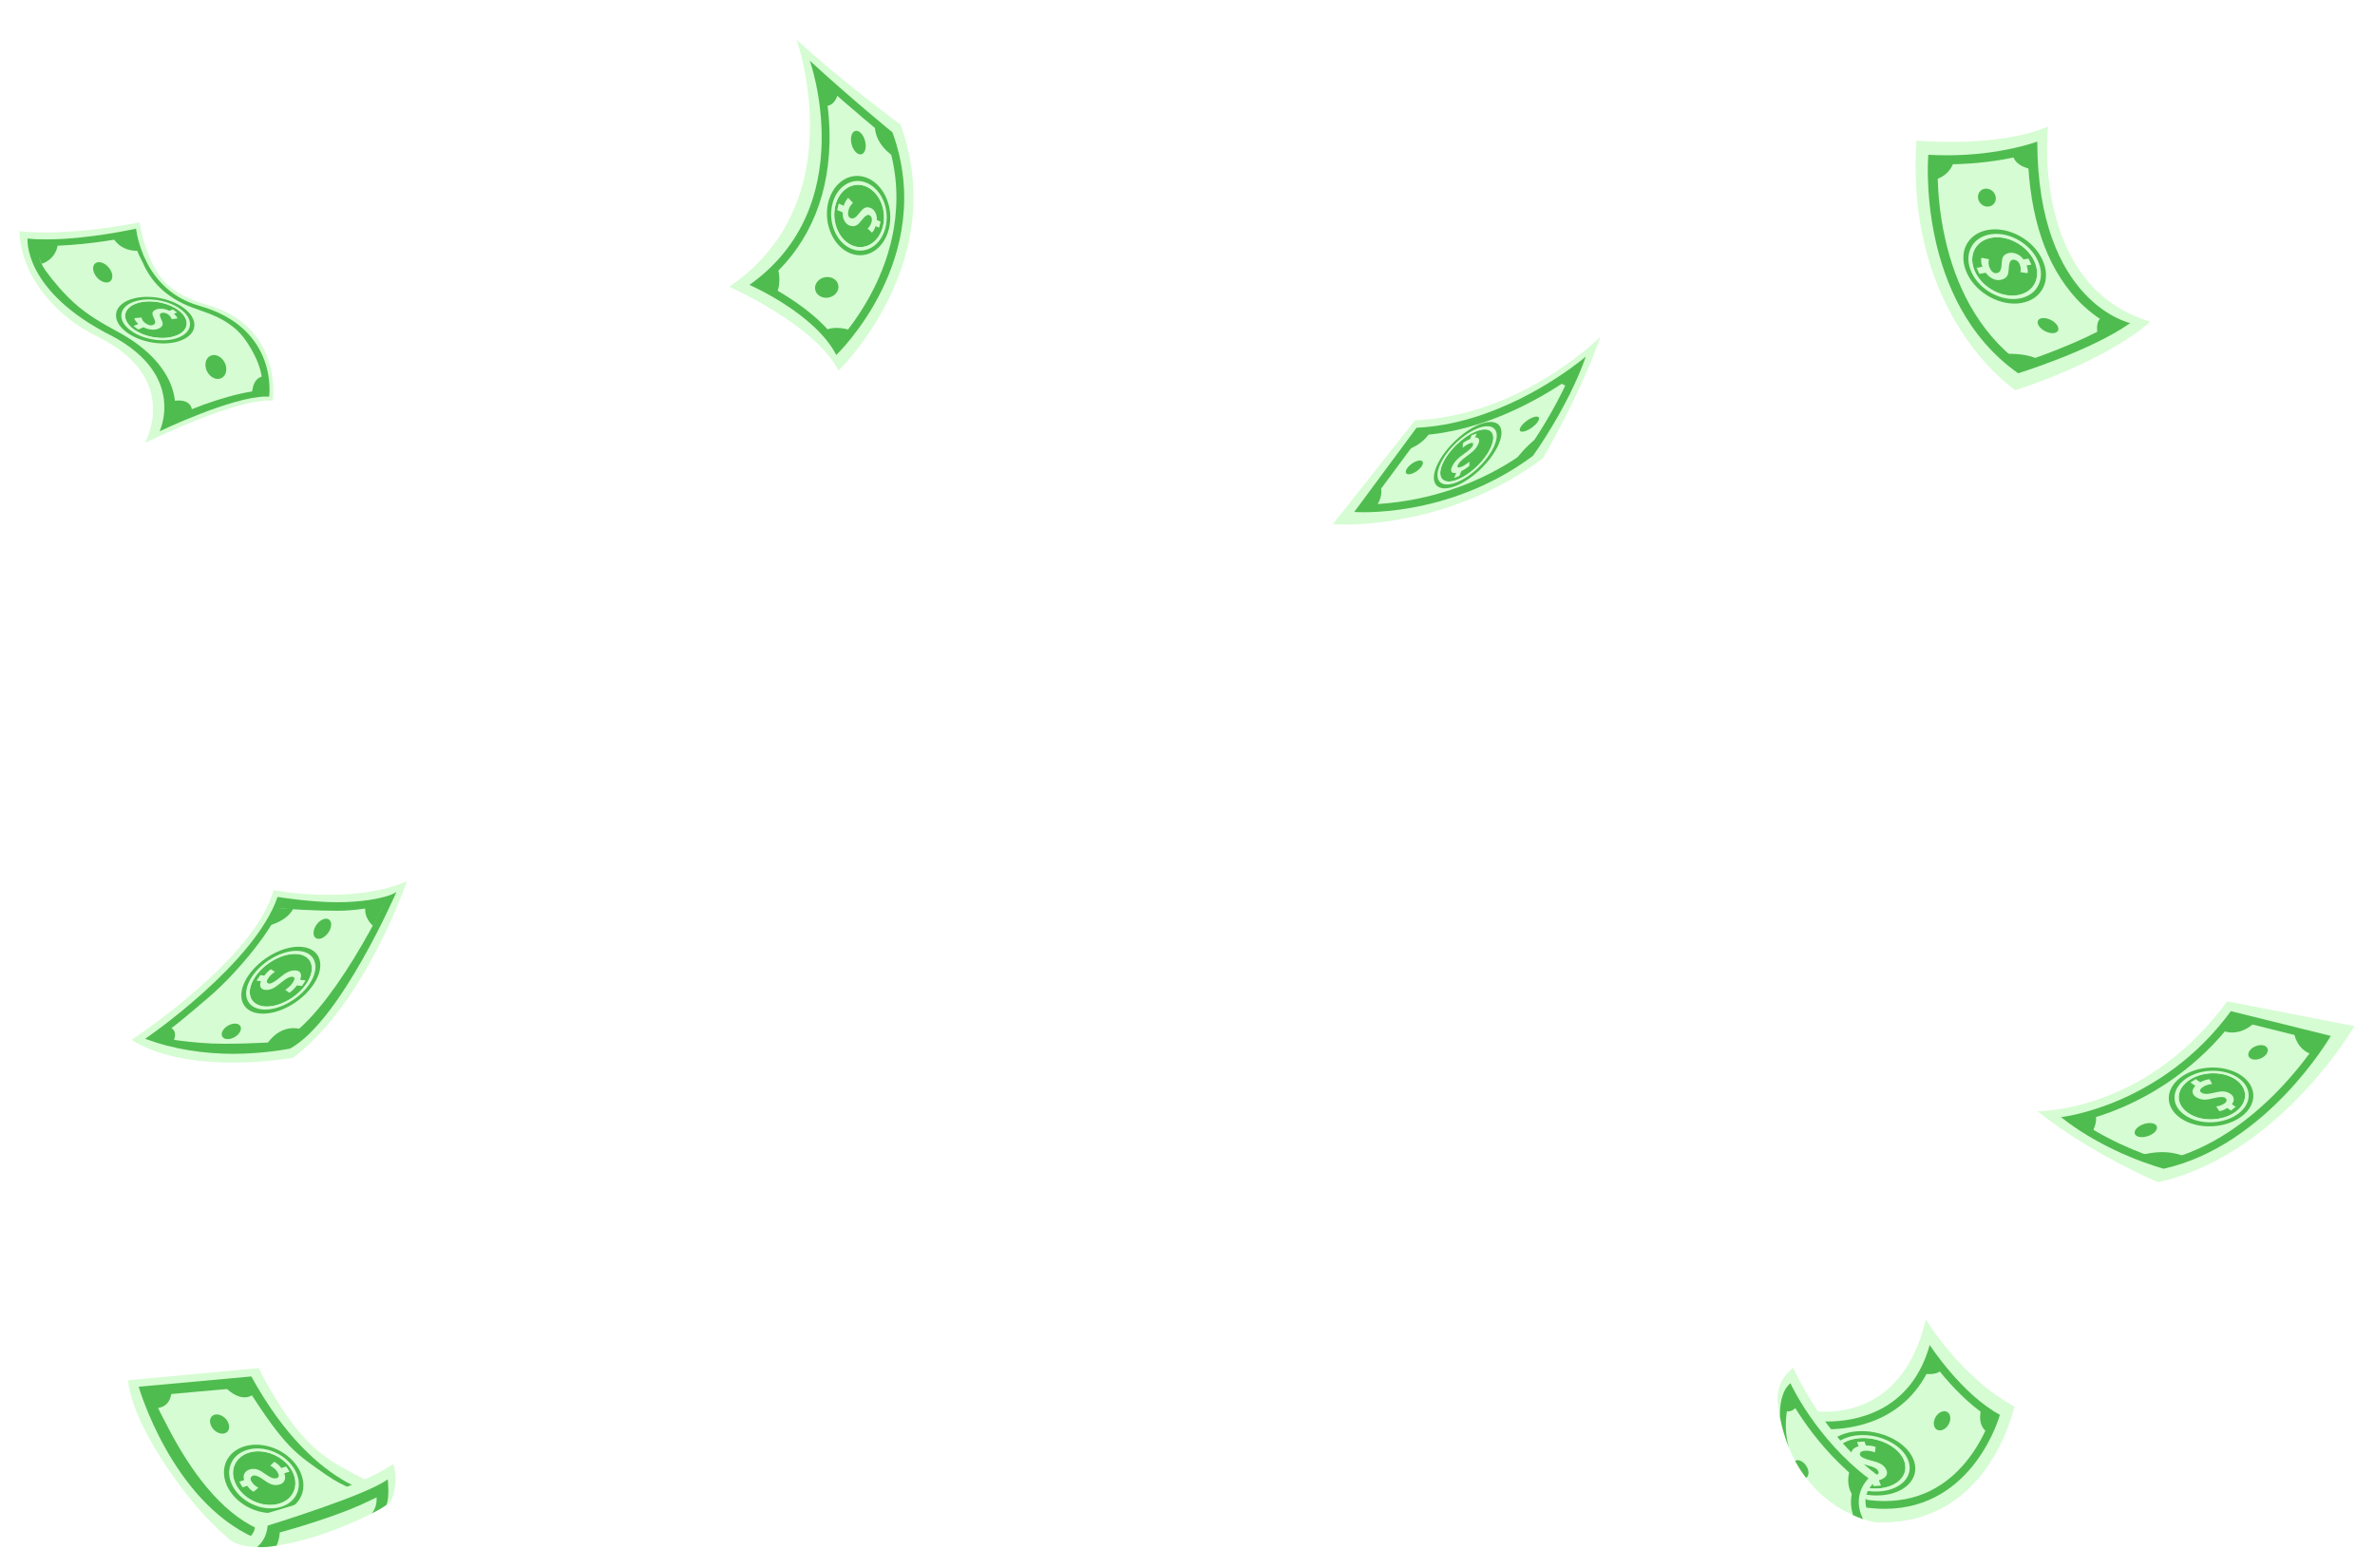 <svg width="1463" height="966" viewBox="0 0 1463 966" fill="none" xmlns="http://www.w3.org/2000/svg">
<g filter="url(#filter0_d_228_130)">
<path d="M71.002 630.749C71.002 630.749 147.062 581.001 158.49 538.49C158.49 538.49 206.59 547.796 240.641 533C240.641 533 214.911 608.598 170.576 641.705C170.576 641.705 107.253 653.39 71 630.751L71.002 630.749Z" fill="#D6FCD3"/>
<path d="M224.48 551.139C220.637 558.644 215.202 568.757 208.323 580.002C200.881 592.17 193.589 602.564 186.652 610.892C178.289 620.936 170.469 627.945 163.4 631.731C160.593 632.082 145.854 633.133 127.789 633.133C117.426 633.133 108.57 632.209 99.766 631.114C93.422 630.324 93.899 629.671 88.528 628.327C96.379 623.622 105.781 615.412 119.464 603.727C133.147 592.042 155.435 566.726 162.599 549.551C167.903 550.253 183.814 551.193 198.081 551.193C208.153 551.193 219.476 549.258 226.173 547.693L224.482 551.137L224.48 551.139ZM234.15 539.709C226.538 544.2 210.003 545.944 197.884 545.944C180.915 545.944 160.989 542.663 160.989 542.663C146.89 583.944 79.563 630.027 79.563 630.027C96.209 636.546 116.202 639.35 133.523 639.35C152.869 639.35 168.682 636.119 168.682 636.119C199.895 618.961 234.152 539.709 234.152 539.709H234.15Z" fill="#4FBC4F"/>
<path d="M91.503 622.318C91.503 622.318 102.115 622.35 95.836 633.789L79.563 630.141L91.503 622.318Z" fill="#4FBC4F"/>
<path d="M154.515 633.133L166.923 631.807L176.423 624.512C176.423 624.512 164.268 619.207 154.513 633.133H154.515Z" fill="#4FBC4F"/>
<path d="M154.992 560.523L159.564 549.415L170.578 549.912C170.578 549.912 168.192 556.873 154.992 560.521V560.523Z" fill="#4FBC4F"/>
<path d="M215.193 547.427L227.518 545.437L219.868 560.523C219.868 560.523 213.522 555.715 215.193 547.427Z" fill="#4FBC4F"/>
<path d="M192.111 564.863C194.39 561.734 194.652 558.043 192.697 556.62C190.741 555.196 187.309 556.579 185.03 559.708C182.751 562.837 182.488 566.528 184.444 567.952C186.399 569.375 189.832 567.992 192.111 564.863Z" fill="#4FBC4F"/>
<path d="M134.536 629.036C137.613 627.265 139.194 624.243 138.068 622.288C136.941 620.333 133.534 620.184 130.457 621.955C127.38 623.727 125.799 626.748 126.926 628.704C128.052 630.659 131.46 630.808 134.536 629.036Z" fill="#4FBC4F"/>
<path d="M170.328 604.539C180.079 597.741 184.693 587.512 180.634 581.693C176.575 575.874 165.38 576.668 155.629 583.466C145.877 590.265 141.263 600.493 145.322 606.313C149.381 612.132 160.576 611.338 170.328 604.539Z" fill="#4FBC4F"/>
<path d="M145.984 591.984C152.191 582.515 164.83 575.732 174.213 576.835C183.597 577.937 186.174 586.507 179.967 595.976C173.759 605.445 161.121 612.228 151.737 611.125C142.354 610.022 139.777 601.453 145.984 591.984ZM142.68 591.595C140.868 594.359 139.647 597.103 139.05 599.755C138.473 602.314 138.502 604.675 139.133 606.775C139.763 608.873 140.967 610.604 142.707 611.921C144.51 613.283 146.814 614.137 149.552 614.459C152.29 614.781 155.305 614.551 158.508 613.777C161.602 613.03 164.74 611.809 167.834 610.148C170.93 608.486 173.826 606.469 176.448 604.15C179.163 601.748 181.459 599.127 183.27 596.365C185.082 593.601 186.304 590.857 186.901 588.205C187.478 585.646 187.449 583.285 186.818 581.185C186.187 579.087 184.984 577.354 183.243 576.039C181.441 574.677 179.137 573.822 176.399 573.5C173.661 573.178 170.646 573.409 167.442 574.182C164.349 574.929 161.21 576.15 158.117 577.812C155.021 579.474 152.124 581.491 149.503 583.81C146.787 586.212 144.492 588.833 142.68 591.595Z" fill="#4FBC4F"/>
<path d="M147.024 592.105C152.851 583.215 164.716 576.848 173.524 577.884C182.333 578.919 184.751 586.964 178.924 595.853C173.097 604.743 161.233 611.11 152.424 610.074C143.615 609.039 141.197 600.994 147.024 592.105ZM145.163 591.886C142.016 596.687 140.911 601.417 142.049 605.208C143.188 608.998 146.436 611.394 151.194 611.953C155.952 612.512 161.651 611.168 167.239 608.169C172.829 605.17 177.64 600.874 180.787 596.072C183.935 591.271 185.04 586.541 183.901 582.75C182.763 578.96 179.515 576.564 174.757 576.005C169.999 575.446 164.3 576.79 158.712 579.789C153.122 582.788 148.31 587.084 145.163 591.886Z" fill="#D6FCD3"/>
<path d="M172.887 597.177C171.634 598.892 170.086 600.413 168.241 601.739L165.736 599.903C167.802 598.497 169.324 597.054 170.294 595.571C171.786 593.295 171.755 592.065 170.198 591.881C169.42 591.79 168.498 591.995 167.431 592.496C166.364 592.997 164.895 594.013 163.022 595.545C161.15 597.074 159.754 598.103 158.837 598.626C157.92 599.15 156.989 599.525 156.046 599.751C155.102 599.977 154.175 600.037 153.27 599.93C151.93 599.774 151.026 599.208 150.558 598.239C150.091 597.269 150.154 596.048 150.749 594.576L148.073 594.261L150.312 590.846L152.829 591.157C154.205 589.348 155.542 588.039 156.837 587.228L159.376 588.795C157.517 590.043 156.092 591.423 155.102 592.935C154.516 593.829 154.298 594.552 154.455 595.1C154.609 595.647 155.052 595.965 155.782 596.05C157.023 596.195 159.224 594.961 162.38 592.344C164.047 590.967 165.391 589.989 166.411 589.412C167.431 588.835 168.449 588.426 169.462 588.18C170.478 587.936 171.473 587.869 172.448 587.986C173.829 588.147 174.739 588.737 175.182 589.752C175.625 590.768 175.517 592.094 174.86 593.729L178.26 594.129L176.021 597.544L172.887 597.175V597.177Z" fill="#D6FCD3"/>
</g>
<g filter="url(#filter1_d_228_130)">
<path d="M226.692 905.778C145.4 954.175 131.751 938.693 131.751 938.693C128.881 936.085 119.793 928.779 108.007 914.529C105.094 911.009 102.016 907.059 98.829 902.654C68.611 860.903 69 840.443 69 840.443L149.243 833C174.871 882.56 192.008 889.148 208.578 898.517C220.932 905.498 226.692 905.78 226.692 905.78V905.778Z" fill="#D6FCD3"/>
<path d="M227.562 906.628C146.27 955.025 131.751 938.693 131.751 938.693C128.881 936.085 119.793 928.779 108.007 914.529C138.003 918.4 161.917 918.217 209.354 898.948C221.709 905.93 227.562 906.628 227.562 906.628Z" fill="#D6FCD3"/>
<path d="M141.77 844.466C165.962 882.455 172.218 885.68 191.191 898.948C201.919 906.449 213.41 909.888 220.396 912.93C215.045 916.056 209.193 918.831 202.901 921.227C194.587 924.391 185.492 926.898 175.871 928.678C162.204 931.207 151.303 931.536 147.89 931.572C137.433 926.652 127.163 918.201 117.348 906.433C109.033 896.466 101.055 884.143 93.63 869.808C84.945 853.035 87.504 858.306 84.602 849.936L134.27 845.47L141.768 844.463L141.77 844.466ZM75.429 844.466C75.429 844.466 95.621 914.672 146.825 937.552C146.825 937.552 195.665 939.308 231.258 912.348C231.258 912.348 185.856 912.724 144.799 838.137L75.429 844.466Z" fill="#4FBC4F"/>
<path d="M147.103 848.212C147.103 848.212 140.889 856.024 129.534 845.593L144.682 842.918L147.105 848.212H147.103Z" fill="#4FBC4F"/>
<path d="M213.497 905.778C213.497 905.778 207.773 907.838 213.079 925.129L225.628 913.996L213.497 905.778Z" fill="#4FBC4F"/>
<path d="M84.287 857.618C84.287 857.618 95.485 859.329 95.684 846.452L80.596 849.325L84.285 857.616L84.287 857.618Z" fill="#4FBC4F"/>
<path d="M163.358 916.047C172.211 912.565 174.471 903.025 169.013 894.811C163.729 886.858 152.726 882.484 143.868 884.931C134.509 887.516 130.655 896.779 135.914 905.769C141.367 915.088 153.97 919.737 163.358 916.047Z" fill="#4FBC4F"/>
<path d="M134.713 906.167C129.118 896.562 133.283 886.704 143.271 883.98C152.69 881.411 164.362 886.06 169.983 894.491C175.802 903.218 173.446 913.389 164.036 917.13C154.017 921.113 140.526 916.151 134.713 906.167ZM130.843 907.449C132.514 910.363 134.789 912.999 137.598 915.265C140.318 917.459 143.398 919.196 146.733 920.417C150.051 921.632 153.431 922.267 156.761 922.309C160.168 922.352 163.349 921.768 166.205 920.594C169.01 919.44 171.332 917.785 173.115 915.692C174.802 913.713 175.933 911.43 176.497 908.914C177.05 906.445 177.03 903.866 176.448 901.247C175.855 898.575 174.703 895.967 173.028 893.483C171.368 891.023 169.283 888.811 166.821 886.894C164.449 885.049 161.819 883.542 158.983 882.41C156.135 881.272 153.205 880.561 150.261 880.297C147.176 880.02 144.195 880.246 141.39 880.981C138.538 881.728 136.026 882.963 133.927 884.662C131.863 886.335 130.286 888.388 129.257 890.774C128.206 893.208 127.778 895.86 128.002 898.658C128.239 901.605 129.19 904.568 130.841 907.449H130.843Z" fill="#4FBC4F"/>
<path d="M135.914 905.772C130.653 896.781 134.507 887.518 143.868 884.933C152.728 882.486 163.729 886.861 169.013 894.813C174.471 903.027 172.211 912.568 163.358 916.05C153.972 919.74 141.367 915.09 135.914 905.772ZM133.76 906.485C136.679 911.514 141.622 915.549 147.595 917.749C153.511 919.93 159.571 919.993 164.57 917.987C169.413 916.045 172.627 912.414 173.703 907.842C174.743 903.423 173.67 898.613 170.744 894.239C167.87 889.94 163.488 886.483 158.329 884.432C153.131 882.363 147.642 881.923 142.799 883.231C137.811 884.58 134.039 887.637 132.248 891.922C130.393 896.361 130.894 901.549 133.757 906.483L133.76 906.485Z" fill="#D6FCD3"/>
<path d="M166.304 893.612L168.366 896.734L165.118 897.828C165.718 899.44 165.794 900.849 165.34 902.048C164.881 903.26 163.969 904.112 162.593 904.602C161.613 904.951 160.615 905.103 159.6 905.058C158.582 905.013 157.564 904.781 156.551 904.36C155.538 903.94 154.214 903.139 152.583 901.961C149.498 899.724 147.299 898.819 145.975 899.246C145.192 899.498 144.689 899.948 144.465 900.599C144.242 901.254 144.398 902.026 144.94 902.916C145.857 904.427 147.257 905.691 149.138 906.704L146.248 909.166C144.91 908.522 143.584 907.299 142.271 905.501L139.441 906.471L137.383 902.992L140.383 902.019C139.911 900.467 139.989 899.096 140.613 897.906C141.231 896.728 142.262 895.92 143.703 895.477C144.671 895.18 145.635 895.059 146.602 895.117C147.563 895.176 148.496 895.397 149.398 895.782C150.299 896.166 151.652 896.998 153.462 898.282C155.272 899.568 156.703 900.373 157.752 900.697C158.799 901.021 159.714 901.048 160.495 900.782C162.043 900.254 162.116 898.917 160.738 896.779C159.848 895.397 158.421 894.169 156.455 893.085L158.998 890.721C160.725 891.749 162.161 893.035 163.311 894.583L166.304 893.612Z" fill="#D6FCD3"/>
<path d="M119.732 867.787C120.862 871.054 124.253 873.561 127.311 873.378C130.375 873.194 131.928 870.379 130.773 867.1C129.624 863.833 126.226 861.353 123.186 861.547C120.153 861.742 118.607 864.531 119.732 867.785V867.787Z" fill="#4FBC4F"/>
<path d="M230.643 915.455C230.643 915.455 231.408 914.853 228.111 917.199C225.69 918.917 226.332 918.548 222.858 920.466C206.485 929.515 180.04 939.842 158.991 942.562C156.457 942.893 153.999 943.11 151.648 943.201C143.273 943.53 136.236 942.262 131.753 938.695C131.753 938.695 150.23 943.022 146.827 924.51C146.827 924.51 211.361 907.42 232.209 891.998C232.209 891.998 236.376 902.354 230.645 915.457L230.643 915.455Z" fill="#D6FCD3"/>
<path d="M154.873 930.027C154.238 937.431 150.782 940.992 148.478 943.246C150.742 943.563 157.589 943.083 160.416 942.367C161.367 940.113 162.188 937.219 162.349 934.24C169.046 932.424 180.953 929.027 195.117 923.977C210.404 918.527 216.018 915.477 221.984 912.641C222.418 918.509 219.387 922.146 219.056 922.497C222.653 920.759 225.831 919.008 228.108 917.199C230.052 912.351 228.86 901.502 228.86 901.502C216.114 911.264 154.873 930.027 154.873 930.027Z" fill="#4FBC4F"/>
</g>
<g filter="url(#filter2_d_228_130)">
<path d="M158.027 236.844C135.242 235.182 79.182 263 79.182 263C79.182 263 102.253 223.314 50.3 197.523C35.667 190.256 27.265 182.705 19.926 174.498C1.197 153.576 2.005 132.494 2.005 132.494C33.905 135.822 76.084 127 76.084 127C76.084 127 77.299 137.393 82.363 149.047C87.234 160.257 93.885 171.095 117.483 177.779C164.717 191.155 158.027 236.844 158.027 236.844Z" fill="#D6FCD3"/>
<path d="M71.772 136.279C72.737 140.252 74.495 145.351 78.074 152.1C84.112 165.865 95.209 174.98 110.486 180.215C122.406 184.299 127.374 186.694 133.094 191.046C136.323 193.503 139.132 196.468 141.421 199.819C153.37 217.318 151.419 226.935 151.428 230.46C135.413 231.609 110.273 240.393 96.778 247.288C97.432 243.564 98.27 241.757 97.734 236.715C96.451 224.646 87.679 207.905 62.501 194.406C52.493 189.042 43.449 183.713 35.501 176.478C29.134 170.682 22.66 163.19 17.889 156.459C13.697 150.547 13.643 144.969 11.928 141.319C14.201 141.428 16.57 141.484 19.018 141.484C38.682 141.484 59.217 138.018 68.271 136.281H71.774L71.772 136.279ZM19.015 137.495C14.292 137.495 11.383 137.466 6.989 136.971C6.989 136.971 3.885 169.427 59.251 197.167C104.887 221.634 88.317 255.728 88.317 255.728C88.317 255.728 133.065 234.347 153.906 234.347C154.548 234.347 155.166 234.37 155.766 234.417C155.766 234.417 162.003 192.247 112.637 178.374C77.551 168.516 73.818 130.887 73.818 130.887C73.818 130.887 44.428 137.498 19.018 137.498L19.015 137.495Z" fill="#4FBC4F"/>
<path d="M15.705 152.527C15.705 152.527 24.733 150.279 25.78 139.539H9.996L15.705 152.527Z" fill="#4FBC4F"/>
<path d="M59.531 136.278C59.531 136.278 63.291 144.749 74.978 144.558L71.62 133.638L59.531 136.281V136.278Z" fill="#4FBC4F"/>
<path d="M95.983 237.242C95.983 237.242 108.745 233.995 108.409 244.62L94.305 251.113L95.983 237.239V237.242Z" fill="#4FBC4F"/>
<path d="M145.206 234.159C145.206 234.159 144.598 222.789 152.194 221.956V232.772L145.206 234.159Z" fill="#4FBC4F"/>
<path d="M100.025 196.118C92.622 199.903 79.897 198.5 72.224 192.779C64.647 187.13 65.698 180.013 73.911 177.023C81.555 174.242 92.827 176.047 99.625 180.935C106.501 185.877 106.903 192.599 100.025 196.116V196.118Z" fill="#4FBC4F"/>
<path d="M100.516 180.678C107.816 185.923 108.179 192.99 100.895 196.754C93.017 200.825 79.406 199.349 71.198 193.222C63.1 187.178 64.279 179.579 73.078 176.415C81.228 173.484 93.192 175.416 100.407 180.599L100.516 180.678ZM102.843 179.545C100.752 178.047 98.329 176.762 95.627 175.716C93.006 174.701 90.218 173.945 87.32 173.47C84.389 172.991 81.475 172.819 78.648 172.966C75.666 173.123 72.905 173.629 70.439 174.485C67.919 175.359 65.852 176.549 64.315 178.027C62.798 179.486 61.862 181.162 61.556 183.01C61.243 184.892 61.599 186.849 62.63 188.817C63.711 190.883 65.48 192.851 67.882 194.652C70.296 196.461 73.185 197.978 76.445 199.151C79.575 200.277 82.885 201.029 86.262 201.385C89.591 201.737 92.797 201.687 95.783 201.245C98.815 200.795 101.467 199.96 103.674 198.779C105.831 197.626 107.435 196.207 108.463 194.572C109.433 193.029 109.851 191.353 109.719 189.594C109.59 187.864 108.938 186.127 107.787 184.427C106.608 182.685 104.948 181.044 102.848 179.541L102.843 179.545Z" fill="#4FBC4F"/>
<path d="M99.712 180.999C106.588 185.941 106.903 192.602 100.025 196.119C92.622 199.903 79.897 198.5 72.224 192.779C64.647 187.131 65.698 180.013 73.911 177.023C81.555 174.242 92.827 176.047 99.625 180.935L99.712 180.996V180.999ZM101.017 180.336C97.359 177.709 92.511 175.813 87.263 174.971C81.9 174.111 76.641 174.431 72.422 175.936C68.037 177.5 65.282 180.156 64.787 183.455C64.276 186.867 66.252 190.486 70.382 193.574C74.543 196.682 80.258 198.779 86.332 199.447C92.259 200.098 97.679 199.292 101.583 197.258C105.334 195.304 107.226 192.445 107.028 189.231C106.837 186.116 104.696 182.978 101.015 180.336H101.017Z" fill="#D6FCD3"/>
<path d="M75.244 189.609C73.904 188.486 73.067 187.305 72.735 186.075L77.124 185.648C77.41 186.98 78.171 188.107 79.404 189.017C81.303 190.418 82.956 190.808 84.345 190.188C85.033 189.882 85.435 189.421 85.556 188.803C85.676 188.191 85.419 187.246 84.797 185.977C84.18 184.719 83.866 183.825 83.853 183.291C83.839 182.76 84.025 182.276 84.404 181.838C84.784 181.402 85.354 181.032 86.114 180.726C87.229 180.276 88.535 180.127 90.034 180.27C91.521 180.41 92.956 180.828 94.346 181.52L96.43 180.637L99.076 182.544L97.118 183.391C98.415 184.488 99.144 185.416 99.301 186.179L95.758 186.688C95.445 185.555 94.691 184.558 93.497 183.693C92.79 183.18 92.05 182.867 91.276 182.749C90.497 182.631 89.809 182.696 89.209 182.948C88.178 183.382 88.208 184.644 89.316 186.76C89.904 187.889 90.211 188.76 90.236 189.376C90.261 189.993 90.075 190.558 89.675 191.074C89.273 191.594 88.651 192.05 87.802 192.443C86.589 193.003 85.142 193.221 83.464 193.092C81.773 192.96 80.072 192.477 78.371 191.639L75.151 193.053L72.24 190.888L75.242 189.616L75.244 189.609Z" fill="#D6FCD3"/>
<path d="M58.003 163.25C59.983 161.533 59.473 157.704 56.864 154.696C54.255 151.689 50.535 150.643 48.555 152.361C46.575 154.078 47.085 157.908 49.694 160.915C52.303 163.922 56.023 164.968 58.003 163.25Z" fill="#4FBC4F"/>
<path d="M126.422 222.977C129.417 221.472 130.304 217.185 128.402 213.402C126.5 209.618 122.531 207.771 119.535 209.276C116.54 210.781 115.653 215.068 117.555 218.851C119.457 222.635 123.426 224.482 126.422 222.977Z" fill="#4FBC4F"/>
</g>
<g filter="url(#filter3_d_228_130)">
<path d="M1230.87 856.652C1230.87 856.652 1227.34 873.515 1216.1 890.84C1203.57 910.137 1181.47 930.005 1143.99 927.76L1085.21 855.375C1085.21 855.375 1094.97 859.127 1108.26 859.87C1131.06 861.147 1164.25 853.572 1176.35 803C1176.35 803 1197.65 838.766 1230.87 856.65V856.652Z" fill="#D6FCD3"/>
<path d="M1216.1 890.838C1203.57 910.134 1181.47 930.002 1143.99 927.757L1085.21 855.372C1085.21 855.372 1101.72 860.666 1116.83 859.888C1122.98 866.71 1132.39 875.367 1145.69 882.197C1176.01 897.764 1205.56 893.052 1216.09 890.838H1216.1Z" fill="#D6FCD3"/>
<path d="M1180.38 829.359C1182.42 832.07 1184.83 835.111 1187.81 838.587C1197.4 849.77 1206.92 858.287 1216.16 863.961C1214.35 868.947 1210.29 878.597 1203.12 888.109C1197.21 895.946 1190.35 902.171 1182.75 906.611C1173.31 912.12 1162.61 914.913 1150.95 914.913C1147.39 914.913 1143.68 914.652 1139.91 914.135C1137.43 911.106 1131.31 903.456 1125.47 894.818C1116.92 882.163 1113.93 874.764 1112.98 870.649C1113.79 870.678 1114.69 870.693 1115.65 870.693C1130.6 870.693 1165.17 866.433 1180.23 829.16L1180.38 829.359ZM1178.7 818.755C1166.9 861.036 1131.38 865.903 1115.65 865.903C1110.94 865.903 1108 865.469 1108 865.469C1104.81 880.032 1137.39 918.607 1137.39 918.607C1142.16 919.357 1146.67 919.706 1150.95 919.706C1206.16 919.706 1221.93 861.763 1221.93 861.763C1198.29 848.989 1178.7 818.758 1178.7 818.758L1178.7 818.755Z" fill="#4FBC4F"/>
<path d="M1163.52 896.331C1165.26 888.125 1156.78 879.382 1144.59 876.802C1132.4 874.222 1121.11 878.783 1119.37 886.988C1117.63 895.194 1126.11 903.937 1138.3 906.517C1150.49 909.097 1161.79 904.536 1163.52 896.331Z" fill="#4FBC4F"/>
<path d="M1135.27 875.144C1147.93 874.229 1160.97 880.875 1164.38 889.992C1167.8 899.109 1160.3 907.243 1147.63 908.161C1134.96 909.076 1121.92 902.43 1118.51 893.313C1115.1 884.196 1122.6 876.062 1135.27 875.144ZM1134.06 871.932C1130.37 872.199 1126.97 872.982 1123.98 874.255C1121.09 875.483 1118.69 877.118 1116.85 879.109C1115.02 881.101 1113.83 883.353 1113.33 885.8C1112.81 888.337 1113.05 890.972 1114.05 893.634C1115.05 896.295 1116.74 898.824 1119.08 901.155C1121.34 903.402 1124.1 905.37 1127.3 906.997C1130.49 908.624 1133.95 909.834 1137.58 910.592C1141.35 911.376 1145.13 911.639 1148.83 911.37C1152.52 911.104 1155.92 910.32 1158.91 909.048C1161.8 907.819 1164.2 906.185 1166.04 904.193C1167.87 902.202 1169.06 899.949 1169.56 897.503C1170.08 894.966 1169.84 892.33 1168.84 889.669C1167.84 887.008 1166.15 884.478 1163.81 882.148C1161.55 879.9 1158.79 877.932 1155.6 876.306C1152.4 874.679 1148.94 873.468 1145.31 872.711C1141.54 871.927 1137.76 871.663 1134.06 871.932H1134.06Z" fill="#4FBC4F"/>
<path d="M1135.65 876.156C1147.54 875.294 1159.78 881.535 1162.98 890.096C1166.19 898.654 1159.14 906.291 1147.25 907.152C1135.36 908.013 1123.12 901.773 1119.92 893.212C1116.71 884.654 1123.75 877.017 1135.65 876.156ZM1134.97 874.348C1128.54 874.813 1123.18 877.05 1119.86 880.648C1116.55 884.245 1115.67 888.771 1117.4 893.396C1119.13 898.017 1123.26 902.184 1129.03 905.122C1134.79 908.062 1141.5 909.425 1147.93 908.96C1154.35 908.494 1159.71 906.257 1163.03 902.66C1166.35 899.062 1167.22 894.536 1165.49 889.912C1163.76 885.29 1159.63 881.124 1153.87 878.186C1148.1 875.245 1141.39 873.882 1134.97 874.348Z" fill="#D6FCD3"/>
<path d="M1142.98 902.668C1140.62 902.719 1138.32 902.375 1136.08 901.633L1136.74 898.149C1139.17 899.034 1141.38 899.406 1143.36 899.261C1146.41 899.042 1147.65 898.175 1147.08 896.662C1146.8 895.907 1146.14 895.224 1145.12 894.614C1144.09 894.006 1142.34 893.388 1139.87 892.76C1137.4 892.131 1135.68 891.588 1134.7 891.128C1133.72 890.667 1132.89 890.093 1132.2 889.405C1131.51 888.717 1131 887.934 1130.68 887.052C1130.19 885.751 1130.33 884.561 1131.09 883.483C1131.86 882.404 1133.13 881.628 1134.92 881.155L1133.95 878.556L1138.52 878.225L1139.42 880.682C1141.93 880.676 1143.92 880.976 1145.37 881.579L1145 884.91C1142.82 884.103 1140.73 883.775 1138.7 883.92C1137.51 884.005 1136.66 884.305 1136.18 884.817C1135.7 885.329 1135.59 885.94 1135.85 886.648C1136.31 887.853 1138.63 888.973 1142.83 890.008C1145.04 890.556 1146.69 891.089 1147.77 891.603C1148.85 892.121 1149.76 892.747 1150.5 893.486C1151.24 894.223 1151.79 895.066 1152.14 896.016C1152.65 897.355 1152.49 898.568 1151.66 899.657C1150.84 900.743 1149.44 901.55 1147.45 902.078L1148.68 905.381L1144.12 905.712L1142.97 902.668H1142.98Z" fill="#D6FCD3"/>
<path d="M1143.99 927.757C1143.99 927.757 1141.54 927.346 1137.63 926.024C1135.86 925.424 1133.78 924.641 1131.5 923.619C1123.1 919.871 1111.91 912.969 1102.51 900.606C1100.13 897.482 1097.87 894.014 1095.8 890.158C1095.74 890.046 1095.68 889.935 1095.62 889.824C1095.62 889.824 1095.62 889.819 1095.62 889.816C1094.35 887.414 1093.15 884.863 1092.04 882.156C1092.04 882.156 1092.04 882.154 1092.04 882.15C1089.73 876.515 1087.81 870.199 1086.45 863.121C1085.97 860.635 1085.56 858.051 1085.22 855.372C1084.37 848.557 1085.65 840.043 1094.59 832.804C1094.59 832.804 1113.33 875.809 1148.68 900.505C1148.68 900.505 1130.8 909.446 1144 927.757H1143.99Z" fill="#D6FCD3"/>
<path d="M1141.01 900.935C1108.38 876.239 1092.88 842.283 1092.88 842.283C1087.35 847.13 1086.3 855.848 1086.44 863.126C1087.8 870.205 1089.72 876.52 1092.03 882.156C1090.31 876.606 1088.41 865.467 1092.49 851.855C1094.48 855.375 1097.23 859.919 1100.76 865.061C1107.66 875.095 1118.89 889.271 1134.27 901.739C1133.06 903.632 1131.82 906.105 1131.03 909.108C1130.04 912.858 1129.66 917.836 1131.5 923.624C1133.79 924.643 1135.86 925.43 1137.63 926.03C1130.12 910.908 1141.01 900.94 1141.01 900.94L1141.01 900.935Z" fill="#4FBC4F"/>
<path d="M1102.51 900.609C1100.13 897.484 1097.87 894.016 1095.8 890.16C1096.6 889.648 1097.69 889.565 1098.92 890.028C1101.57 891.034 1103.86 894.228 1104.03 897.166C1104.12 898.822 1103.52 900.04 1102.51 900.611V900.609Z" fill="#4FBC4F"/>
<path d="M1190.39 867.603C1188.71 870.652 1185.52 872.168 1183.27 870.988C1181.02 869.809 1180.56 866.382 1182.24 863.333C1183.92 860.284 1187.11 858.768 1189.36 859.948C1191.61 861.127 1192.07 864.554 1190.39 867.603Z" fill="#4FBC4F"/>
<path d="M1089.05 858.354C1089.05 858.354 1091.82 862.826 1098.21 855.375L1093.63 846.858L1089.05 858.354Z" fill="#4FBC4F"/>
<path d="M1132.92 913.494C1132.92 913.494 1134.19 902.21 1137.6 901.571L1129.72 895.165C1129.72 895.165 1125.46 905.74 1132.92 913.494Z" fill="#4FBC4F"/>
<path d="M1174.44 836.425L1179.55 825.141L1186.31 832.804C1186.31 832.804 1186.13 837.897 1174.44 836.425H1174.44Z" fill="#4FBC4F"/>
<path d="M1214.9 873.044L1219.16 863.038L1210.85 856.65C1210.85 856.65 1206.54 868.133 1214.9 873.042V873.044Z" fill="#4FBC4F"/>
</g>
<g filter="url(#filter4_d_228_130)">
<path d="M1251.53 68C1251.53 68 1240.69 166.06 1314.47 188.205C1314.47 188.205 1292.34 210.284 1231.5 230.432C1231.5 230.432 1163.42 185.476 1170.52 76.617C1170.52 76.617 1219.71 81.42 1251.52 68H1251.53Z" fill="#D6FCD3"/>
<path d="M1239.08 85.222C1240.32 124.092 1250.38 153.749 1269.07 174.057C1275.24 180.753 1282.41 186.317 1289.85 190.177C1281.09 195.227 1269.77 200.518 1256.51 205.742C1246.91 209.524 1238.59 212.362 1234.32 213.766C1221.8 204.373 1211.38 192.281 1203.33 177.783C1196.37 165.268 1191.14 150.938 1187.79 135.189C1184.78 121.067 1183.86 108.404 1183.63 100.268C1183.52 96.623 1183.54 93.537 1183.59 91.162C1185.51 91.216 1187.44 91.242 1189.35 91.242C1207.23 91.242 1221.92 88.861 1231.09 86.864C1234.15 86.197 1236.82 85.528 1239.07 84.918L1239.07 85.222H1239.08ZM1244.96 77.227C1244.96 77.227 1222.83 85.689 1189.35 85.689C1185.64 85.689 1181.8 85.587 1177.84 85.356C1177.84 85.356 1170 175.419 1233.19 220.014C1233.19 220.014 1278.43 205.988 1302.2 189.068C1302.2 189.068 1245.18 176.743 1244.96 77.229V77.227Z" fill="#4FBC4F"/>
<path d="M1242.8 165.743C1247.71 158.138 1243.67 146.797 1233.78 140.411C1223.88 134.025 1211.88 135.013 1206.97 142.618C1202.06 150.222 1206.1 161.563 1216 167.949C1225.89 174.335 1237.9 173.347 1242.8 165.743Z" fill="#4FBC4F"/>
<path d="M1244.34 150.714C1249.14 161.118 1244.31 171.103 1233.57 173.015C1222.82 174.927 1210.22 168.044 1205.43 157.64C1200.63 147.237 1205.45 137.251 1216.2 135.339C1226.94 133.427 1239.54 140.311 1244.34 150.714ZM1248.12 150.041C1246.72 147.004 1244.75 144.168 1242.26 141.608C1239.85 139.136 1237.07 137.028 1233.98 135.344C1230.9 133.657 1227.66 132.479 1224.37 131.837C1220.96 131.173 1217.64 131.119 1214.51 131.678C1211.37 132.237 1208.6 133.373 1206.28 135.06C1204.03 136.685 1202.29 138.75 1201.11 141.196C1199.93 143.641 1199.36 146.347 1199.43 149.234C1199.5 152.226 1200.24 155.283 1201.64 158.318C1203.04 161.355 1205.01 164.19 1207.51 166.751C1209.91 169.222 1212.7 171.331 1215.78 173.015C1218.87 174.699 1222.1 175.88 1225.39 176.522C1228.8 177.186 1232.12 177.24 1235.26 176.681C1238.39 176.121 1241.16 174.985 1243.49 173.299C1245.73 171.673 1247.47 169.609 1248.65 167.163C1249.83 164.716 1250.4 162.012 1250.33 159.125C1250.27 156.133 1249.52 153.076 1248.12 150.041Z" fill="#4FBC4F"/>
<path d="M1243.15 150.927C1247.65 160.693 1243.12 170.065 1233.03 171.861C1222.95 173.657 1211.12 167.196 1206.62 157.428C1202.11 147.662 1206.64 138.289 1216.73 136.493C1226.82 134.697 1238.64 141.158 1243.15 150.927ZM1245.28 150.546C1242.85 145.271 1238.44 140.691 1232.87 137.647C1227.29 134.603 1221.23 133.461 1215.78 134.431C1210.33 135.402 1206.15 138.367 1204.02 142.782C1201.89 147.196 1202.05 152.535 1204.48 157.808C1206.91 163.083 1211.32 167.664 1216.9 170.707C1222.47 173.751 1228.54 174.894 1233.99 173.923C1239.43 172.953 1243.61 169.987 1245.74 165.573C1247.88 161.158 1247.71 155.82 1245.28 150.546Z" fill="#D6FCD3"/>
<path d="M1211.16 154.377C1210.42 152.452 1210.21 150.611 1210.52 148.853L1215.19 149.723C1214.74 151.622 1214.9 153.386 1215.65 155.012C1216.8 157.513 1218.27 158.606 1220.05 158.289C1220.94 158.13 1221.63 157.662 1222.12 156.882C1222.61 156.104 1222.91 154.739 1223.01 152.787C1223.11 150.837 1223.32 149.484 1223.63 148.733C1223.94 147.979 1224.45 147.355 1225.13 146.861C1225.82 146.366 1226.68 146.027 1227.72 145.841C1229.25 145.568 1230.82 145.794 1232.43 146.519C1234.03 147.243 1235.39 148.357 1236.52 149.86L1239.58 149.314L1241.31 153.067L1238.41 153.565C1239.13 155.612 1239.31 157.197 1238.95 158.327L1234.56 157.707C1234.98 156.014 1234.8 154.337 1234.04 152.678C1233.58 151.694 1232.96 150.98 1232.16 150.537C1231.37 150.095 1230.55 149.947 1229.72 150.095C1228.29 150.347 1227.52 152.134 1227.39 155.455C1227.32 157.206 1227.1 158.497 1226.75 159.328C1226.39 160.16 1225.85 160.842 1225.11 161.375C1224.37 161.907 1223.45 162.274 1222.33 162.473C1220.75 162.755 1219.15 162.509 1217.51 161.735C1215.88 160.961 1214.44 159.74 1213.2 158.072L1209.3 158.765L1207.57 155.012L1211.16 154.373L1211.16 154.377Z" fill="#D6FCD3"/>
<path d="M1217.8 116.011C1219.96 114.041 1219.97 110.545 1217.83 108.202C1215.69 105.858 1212.21 105.556 1210.05 107.525C1207.9 109.495 1207.88 112.991 1210.02 115.334C1212.16 117.678 1215.65 117.98 1217.8 116.011Z" fill="#4FBC4F"/>
<path d="M1256.48 189.497C1258.76 191.993 1258.41 194.525 1255.71 195.151C1253 195.777 1248.96 194.261 1246.69 191.765C1244.41 189.269 1244.76 186.738 1247.46 186.111C1250.17 185.485 1254.21 187.001 1256.48 189.497Z" fill="#4FBC4F"/>
<path d="M1294.96 188.305L1282.27 196.909C1282.27 196.909 1279.83 186.615 1285.79 185.062L1294.96 188.305Z" fill="#4FBC4F"/>
<path d="M1233.35 216.226L1224.48 208.188C1224.48 208.188 1237.93 206.777 1247.11 212.207L1233.35 216.226Z" fill="#4FBC4F"/>
<path d="M1229.83 84.089C1229.83 83.581 1242.23 81.55 1242.23 81.55L1242.3 94.385C1242.3 94.385 1229.83 92.974 1229.83 84.089Z" fill="#4FBC4F"/>
<path d="M1180.92 100.98C1180.92 100.98 1191.45 99.32 1194.05 87.966H1180.92V100.98Z" fill="#4FBC4F"/>
</g>
<g filter="url(#filter5_d_228_130)">
<path d="M811.002 313.042C811.002 313.042 840.586 315.429 878.565 303.652C897.914 297.654 919.44 287.981 940.344 272.444C940.344 272.444 962.811 234.711 975.939 197.401C975.939 197.401 933.259 240.693 872.68 248.057C869.071 248.494 865.399 248.806 861.669 248.972L811.001 313.039L811.002 313.042Z" fill="#D6FCD3"/>
<path d="M865.336 258.184C903.788 255.769 937.855 236.212 955.983 223.83C951.397 233.86 946.349 242.939 942.338 249.674C936.816 258.939 932.192 265.584 930.818 267.521C919.346 275.966 906.716 282.962 893.269 288.316C882.295 292.686 870.749 295.983 858.955 298.112C848.5 300 839.679 300.627 833.594 300.791L865.104 258.199L865.339 258.184L865.336 258.184ZM862.601 253.553L824.206 305.454C824.206 305.454 881.561 310.08 934.262 270.912C934.262 270.912 955.705 241.458 966.878 209.71C966.878 209.71 965.649 210.774 963.348 212.569C951.315 221.967 910.003 251.433 862.6 253.555L862.601 253.553Z" fill="#4FBC4F"/>
<path d="M872.198 254.44C872.198 254.44 867.316 264.96 854.19 267.762L863.258 255.645L872.198 254.44Z" fill="#4FBC4F"/>
<path d="M951.157 222.611C951.157 222.611 948.5 227.122 957.961 228.383L961.323 216.707L951.157 222.611Z" fill="#4FBC4F"/>
<path d="M836.654 303.661C836.654 303.661 843.814 295.624 839.584 287.31L829.823 301.843L836.654 303.661Z" fill="#4FBC4F"/>
<path d="M921.441 277.045C921.441 277.045 926.037 267.202 940.681 256.873L932.995 270.412L921.441 277.045Z" fill="#4FBC4F"/>
<path d="M908.665 264.968C912.248 256.159 907.53 252.263 898.716 256.002C890.48 259.494 881.602 268.471 878.4 276.272C875.189 284.09 878.588 288.521 886.454 286.003C894.875 283.307 905.073 273.8 908.665 264.968Z" fill="#4FBC4F"/>
<path d="M886.052 286.985C877.703 289.625 874.122 284.894 877.529 276.596C880.928 268.319 890.347 258.773 899.113 255.027C908.537 251 913.618 255.126 909.785 264.548C905.943 273.998 895.029 284.145 886.05 286.984L886.052 286.985ZM884.775 290.109C887.315 289.335 890.045 288.048 892.888 286.272C895.687 284.523 898.466 282.385 901.136 279.913C903.847 277.402 906.295 274.691 908.394 271.864C910.586 268.91 912.279 265.987 913.412 263.193C914.546 260.404 915.043 257.932 914.894 255.861C914.751 253.88 914.028 252.366 912.754 251.355C911.502 250.361 909.787 249.912 907.674 250.006C905.527 250.103 903.069 250.756 900.376 251.934C897.741 253.087 895.034 254.675 892.326 256.643C889.759 258.511 887.294 260.647 884.988 262.993C882.711 265.309 880.688 267.726 878.962 270.191C877.186 272.728 875.793 275.217 874.812 277.607C873.829 279.998 873.309 282.167 873.265 284.063C873.221 285.908 873.629 287.43 874.488 288.585C875.357 289.757 876.649 290.501 878.343 290.787C880.131 291.088 882.291 290.866 884.776 290.107L884.775 290.109Z" fill="#4FBC4F"/>
<path d="M886.454 286.003C878.588 288.521 875.189 284.09 878.4 276.272C881.602 268.471 890.482 259.495 898.716 256.002C907.53 252.263 912.248 256.159 908.665 264.968C905.073 273.8 894.878 283.307 886.454 286.003ZM885.734 287.761C890.197 286.362 895.289 283.181 900.035 278.76C904.909 274.221 908.725 269.019 910.677 264.216C912.627 259.421 912.426 255.734 910.167 253.877C907.97 252.071 904.123 252.242 899.428 254.26C894.901 256.207 890.105 259.647 885.876 263.925C881.747 268.102 878.57 272.664 876.851 276.851C875.128 281.043 875.03 284.466 876.605 286.529C878.22 288.645 881.434 289.112 885.736 287.762L885.734 287.761Z" fill="#D6FCD3"/>
<path d="M888.992 283.192L885.732 284.558L887.041 281.354C885.65 281.617 884.709 281.438 884.229 280.81C883.746 280.177 883.773 279.195 884.315 277.867C884.697 276.928 885.214 276.011 885.858 275.122C886.503 274.232 887.257 273.384 888.119 272.577C888.977 271.773 890.245 270.774 891.909 269.589C895.017 267.379 896.781 265.712 897.255 264.556C897.533 263.877 897.539 263.393 897.273 263.102C897.006 262.813 896.461 262.809 895.635 263.095C894.228 263.584 892.685 264.515 891.007 265.892L891.17 263.104C892.309 262.129 893.778 261.268 895.565 260.519L896.532 258.126L899.664 257.1L898.639 259.605C899.801 259.49 900.563 259.78 900.932 260.471C901.297 261.156 901.227 262.113 900.723 263.344C900.382 264.176 899.933 264.983 899.377 265.764C898.819 266.546 898.175 267.279 897.448 267.965C896.717 268.653 895.455 269.651 893.648 270.968C891.819 272.299 890.49 273.4 889.671 274.258C888.85 275.122 888.288 275.923 887.985 276.661C887.383 278.139 888.178 278.44 890.341 277.578C891.728 277.025 893.326 275.975 895.127 274.441L895.13 277.085C893.49 278.444 891.841 279.508 890.183 280.279L888.991 283.194L888.992 283.192Z" fill="#D6FCD3"/>
<path d="M937.861 247.185C937.014 246.013 933.751 246.924 930.573 249.221C927.395 251.518 925.505 254.33 926.352 255.502C927.199 256.675 930.462 255.763 933.64 253.467C936.818 251.17 938.708 248.358 937.861 247.185Z" fill="#4FBC4F"/>
<path d="M866.272 274.385C865.389 273.15 862.415 273.765 859.631 275.758C856.846 277.752 855.305 280.368 856.188 281.603C857.071 282.837 860.045 282.222 862.829 280.229C865.614 278.236 867.155 275.619 866.272 274.385Z" fill="#4FBC4F"/>
</g>
<g filter="url(#filter6_d_228_130)">
<path d="M506.516 218.306C491.968 189.976 439.237 166.672 439.237 166.672C450.475 159.023 459.323 150.382 466.235 141.193C492.372 106.454 490.838 63.945 486.416 38.034C483.966 23.665 480.626 14.401 480.626 14.401C507.635 39.285 544.737 66.824 544.737 66.824C549.592 80.221 551.99 93.139 552.575 105.399C554.612 147.888 534.922 182.479 520.646 201.719C512.755 212.357 506.516 218.306 506.516 218.306Z" fill="#D6FCD3"/>
<path d="M535.882 74.962C541.66 91.455 543.375 107.907 541.418 124.898C539.803 138.898 535.556 152.976 528.793 166.744C520.914 182.784 511.383 194.705 506.019 200.763C499.651 191.376 489.615 182.218 476.083 173.465C470.273 169.706 464.882 166.723 460.831 164.631C486.256 143.846 500.092 114.165 500.957 78.293C501.302 63.985 499.555 51.247 497.655 41.901C515.19 57.513 531.457 70.99 535.659 74.451L535.88 74.963L535.882 74.962ZM539.763 71.564C539.763 71.564 513.33 49.967 488.876 27.435C488.876 27.435 520.618 116.695 451.644 165.548C451.644 165.548 491.98 183.08 505.153 208.734C505.153 208.734 567.828 148.976 539.762 71.567L539.763 71.564Z" fill="#4FBC4F"/>
<path d="M506.614 45.526C506.614 45.526 505.683 55.578 497.996 55.38L495.279 37.541L506.613 45.524L506.614 45.526Z" fill="#4FBC4F"/>
<path d="M540.619 86.437C540.619 86.437 527.752 78.968 528.962 65.432L537.004 73.372L540.619 86.437Z" fill="#4FBC4F"/>
<path d="M513.608 193.423C513.608 193.423 504.425 190.059 497.719 193.823L504.521 204.702L513.608 193.423Z" fill="#4FBC4F"/>
<path d="M469.425 156.454C469.425 156.454 471.863 165.925 467.456 172.227L457.304 164.383L469.425 156.454Z" fill="#4FBC4F"/>
<path d="M515.491 141.441C507.177 138.338 502.097 127.356 504.503 116.954C506.928 106.459 515.878 101.219 524.134 105.175C532.038 108.963 536.273 119.802 533.908 129.455C531.562 139.028 523.458 144.412 515.491 141.441Z" fill="#4FBC4F"/>
<path d="M534.793 129.831C532.297 140 523.692 145.74 515.214 142.604C506.342 139.324 500.902 127.62 503.464 116.51C506.052 105.294 515.617 99.719 524.421 103.972C532.828 108.032 537.312 119.572 534.793 129.831ZM537.575 131.015C538.305 128.056 538.569 124.975 538.352 121.852C538.143 118.815 537.491 115.853 536.407 113.045C535.312 110.206 533.831 107.656 531.99 105.469C530.061 103.173 527.822 101.381 525.331 100.148C522.806 98.898 520.172 98.304 517.507 98.389C514.904 98.472 512.392 99.198 510.049 100.556C507.685 101.923 505.622 103.857 503.922 106.299C502.156 108.837 500.876 111.8 500.121 115.092C499.369 118.374 499.189 121.776 499.579 125.187C499.954 128.453 500.833 131.575 502.185 134.457C503.522 137.308 505.249 139.78 507.311 141.803C509.42 143.871 511.784 145.379 514.332 146.296C516.847 147.199 519.399 147.475 521.921 147.127C524.33 146.794 526.615 145.907 528.72 144.495C530.81 143.093 532.629 141.239 534.133 138.979C535.687 136.644 536.842 133.968 537.57 131.015L537.575 131.015Z" fill="#4FBC4F"/>
<path d="M533.907 129.455C531.562 139.028 523.458 144.412 515.491 141.441C507.177 138.338 502.097 127.356 504.503 116.954C506.928 106.459 515.878 101.219 524.134 105.175C532.038 108.963 536.273 119.802 533.907 129.455ZM535.487 130.127C536.76 124.948 536.393 119.341 534.42 114.285C532.41 109.131 528.955 105.115 524.646 103.022C520.234 100.879 515.477 101.012 511.286 103.463C507.038 105.946 503.95 110.473 502.641 116.16C501.338 121.818 501.978 127.848 504.397 133.075C506.768 138.197 510.548 141.889 514.996 143.523C519.343 145.119 523.829 144.561 527.669 142.01C531.458 139.489 534.221 135.286 535.488 130.128L535.487 130.127Z" fill="#D6FCD3"/>
<path d="M509.743 116.771C510.328 114.807 511.255 113.186 512.521 111.909L515.423 115.03C513.997 116.348 513.081 117.863 512.68 119.568C512.065 122.184 512.501 123.8 513.98 124.416C514.714 124.721 515.481 124.678 516.278 124.285C517.073 123.894 518.065 122.938 519.25 121.42C520.432 119.904 521.346 118.925 521.993 118.476C522.637 118.029 523.337 117.779 524.092 117.724C524.845 117.671 525.627 117.825 526.441 118.19C527.636 118.725 528.571 119.666 529.247 121.008C529.919 122.345 530.212 123.862 530.131 125.565L532.451 126.565L531.544 130.28L529.355 129.342C528.715 131.277 527.967 132.603 527.107 133.325L524.486 130.834C525.709 129.687 526.52 128.282 526.922 126.615C527.161 125.627 527.135 124.771 526.842 124.044C526.547 123.316 526.076 122.808 525.424 122.526C524.309 122.043 522.77 123.09 520.806 125.678C519.766 127.044 518.884 127.978 518.161 128.477C517.437 128.978 516.662 129.268 515.831 129.349C514.999 129.432 514.124 129.287 513.204 128.915C511.895 128.386 510.867 127.412 510.118 125.986C509.365 124.551 509.016 122.836 509.072 120.84L505.741 119.441L506.668 115.442L509.738 116.766L509.743 116.771Z" fill="#D6FCD3"/>
<path d="M500.562 173.315C504.487 172.506 507.095 169.062 506.385 165.622C505.676 162.182 501.919 160.049 497.993 160.858C494.068 161.667 491.46 165.111 492.17 168.551C492.879 171.991 496.636 174.123 500.562 173.315Z" fill="#4FBC4F"/>
<path d="M520.638 85.061C522.919 84.459 523.918 80.754 522.87 76.786C521.822 72.818 519.123 70.09 516.842 70.692C514.561 71.295 513.562 75 514.61 78.967C515.658 82.935 518.357 85.663 520.638 85.061Z" fill="#4FBC4F"/>
</g>
<g filter="url(#filter7_d_228_130)">
<path d="M1440.33 622.281C1440.33 622.281 1420.17 657.11 1384.75 685.505C1366.71 699.972 1344.7 712.771 1319.38 718.445C1319.38 718.445 1278.63 701.415 1245 674.688C1245 674.688 1304.14 675.826 1353.3 617.978C1356.23 614.532 1359.12 610.878 1361.96 607L1440.33 622.281Z" fill="#D6FCD3"/>
<path d="M1366.49 618.526L1418.06 631.397C1413.8 637.779 1405.78 648.925 1394.57 660.693C1384.53 671.228 1373.93 680.196 1363.08 687.346C1350 695.954 1336.52 701.936 1322.97 705.134C1320.29 704.362 1313 702.135 1303.64 698.226C1295 694.614 1283.12 688.934 1271.42 681.024C1278.07 679.418 1287.21 676.69 1297.69 672.157C1316.66 663.954 1343.69 648.037 1366.18 618.528H1366.49L1366.49 618.526ZM1364.22 613.045C1321.21 671.725 1259.56 678.356 1259.56 678.356C1288.18 701.097 1322.85 710.139 1322.85 710.139C1386.69 695.833 1425.76 628.313 1425.76 628.313L1364.22 613.047V613.045Z" fill="#4FBC4F"/>
<path d="M1357.75 624.466C1357.75 624.466 1368.1 630.717 1379.53 619.508L1365.08 616.06L1357.75 624.466H1357.75Z" fill="#4FBC4F"/>
<path d="M1279.39 675.426C1279.39 675.426 1284.24 677.493 1278.11 689.178L1268.14 680L1279.39 675.426Z" fill="#4FBC4F"/>
<path d="M1415.48 639.89C1415.48 639.89 1405.06 638.848 1402.82 625.104L1419.32 630.455L1415.48 639.89H1415.48Z" fill="#4FBC4F"/>
<path d="M1336.19 702.924C1336.19 702.924 1326.49 697.105 1309.11 701.688L1323.46 708.207L1336.19 702.924Z" fill="#4FBC4F"/>
<path d="M1337.79 675.739C1329.5 669.954 1330.45 660.536 1339.32 655.051C1347.6 649.925 1359.89 650.131 1367.26 655.218C1374.64 660.32 1375 668.889 1367.61 674.686C1359.7 680.892 1346.11 681.538 1337.79 675.739Z" fill="#4FBC4F"/>
<path d="M1368.54 675.33C1360.13 681.981 1345.6 682.708 1336.7 676.499C1327.83 670.309 1328.9 660.246 1338.4 654.413C1347.24 648.988 1360.28 649.229 1368.1 654.63C1375.94 660.044 1376.36 669.146 1368.54 675.33ZM1371.48 677.374C1373.79 675.5 1375.52 673.395 1376.64 671.117C1377.7 668.958 1378.16 666.735 1378.05 664.501C1377.93 662.299 1377.25 660.181 1376.03 658.199C1374.78 656.162 1373 654.346 1370.75 652.787C1368.49 651.229 1365.86 650.007 1362.93 649.153C1360.08 648.321 1357.04 647.865 1353.88 647.798C1350.68 647.731 1347.5 648.066 1344.42 648.807C1341.17 649.587 1338.16 650.788 1335.49 652.389C1332.76 654.024 1330.53 655.983 1328.9 658.213C1327.29 660.411 1326.32 662.773 1326.04 665.228C1325.76 667.724 1326.2 670.177 1327.37 672.51C1328.59 674.947 1330.55 677.123 1333.17 678.957C1335.8 680.793 1338.92 682.164 1342.43 683.025C1345.79 683.85 1349.33 684.168 1352.93 683.976C1356.48 683.786 1359.89 683.112 1363.07 681.987C1366.3 680.845 1369.13 679.288 1371.49 677.374H1371.48Z" fill="#4FBC4F"/>
<path d="M1367.61 674.688C1359.7 680.894 1346.11 681.54 1337.79 675.741C1329.5 669.956 1330.45 660.538 1339.32 655.053C1347.6 649.927 1359.89 650.133 1367.25 655.22C1374.64 660.322 1375 668.891 1367.61 674.688ZM1369.27 675.84C1373.29 672.639 1375.35 668.63 1375.17 664.544C1375 660.563 1372.72 656.904 1368.76 654.169C1364.81 651.439 1359.54 649.882 1353.83 649.784C1347.98 649.683 1342.25 651.121 1337.68 653.91C1332.93 656.804 1330 660.802 1329.56 665.179C1329.09 669.681 1331.32 673.95 1335.83 677.103C1340.36 680.259 1346.5 681.824 1352.99 681.509C1359.32 681.202 1365.1 679.156 1369.27 675.835V675.84Z" fill="#D6FCD3"/>
<path d="M1345.34 656.857C1347.05 655.9 1348.94 655.279 1351.02 654.986L1352.71 657.895C1350.41 658.168 1348.56 658.754 1347.19 659.657C1345.05 661.064 1344.66 662.26 1346.05 663.229C1346.74 663.712 1347.67 663.982 1348.83 664.036C1349.98 664.09 1351.67 663.853 1353.86 663.325C1356.03 662.806 1357.6 662.529 1358.58 662.489C1359.56 662.448 1360.5 662.556 1361.41 662.808C1362.32 663.061 1363.17 663.459 1363.95 664.003C1365.12 664.808 1365.78 665.783 1365.96 666.934C1366.13 668.093 1365.76 669.242 1364.83 670.381L1367.2 672.02L1364.24 674.301L1361.99 672.72C1360.2 673.843 1358.57 674.496 1357.1 674.663L1355.19 671.776C1357.31 671.465 1359.04 670.81 1360.38 669.815C1361.17 669.231 1361.57 668.634 1361.58 668.024C1361.59 667.415 1361.27 666.89 1360.63 666.445C1359.54 665.689 1357.17 665.778 1353.47 666.729C1351.49 667.236 1349.92 667.518 1348.77 667.567C1347.62 667.619 1346.52 667.505 1345.48 667.23C1344.43 666.952 1343.46 666.505 1342.58 665.89C1341.33 665.02 1340.68 663.969 1340.62 662.748C1340.57 661.536 1341.14 660.315 1342.33 659.089L1339.32 656.992L1342.58 654.945L1345.33 656.853L1345.34 656.857Z" fill="#D6FCD3"/>
<path d="M1313.06 690.051C1316.81 688.807 1319.3 686.135 1318.61 684.082C1317.93 682.029 1314.34 681.374 1310.59 682.618C1306.84 683.861 1304.36 686.534 1305.04 688.586C1305.72 690.639 1309.31 691.294 1313.06 690.051Z" fill="#4FBC4F"/>
<path d="M1382.51 642.214C1385.72 640.899 1387.64 638.142 1386.79 636.057C1385.93 633.972 1382.63 633.349 1379.42 634.664C1376.2 635.98 1374.29 638.737 1375.14 640.822C1376 642.906 1379.29 643.53 1382.51 642.214Z" fill="#4FBC4F"/>
</g>
<defs>
<filter id="filter0_d_228_130" x="69" y="531" width="193.641" height="135.72" filterUnits="userSpaceOnUse" color-interpolation-filters="sRGB">
<feFlood flood-opacity="0" result="BackgroundImageFix"/>
<feColorMatrix in="SourceAlpha" type="matrix" values="0 0 0 0 0 0 0 0 0 0 0 0 0 0 0 0 0 0 127 0" result="hardAlpha"/>
<feOffset dx="10" dy="10"/>
<feGaussianBlur stdDeviation="6"/>
<feComposite in2="hardAlpha" operator="out"/>
<feColorMatrix type="matrix" values="0 0 0 0 0 0 0 0 0 0 0 0 0 0 0 0 0 0 0.08 0"/>
<feBlend mode="normal" in2="BackgroundImageFix" result="effect1_dropShadow_228_130"/>
<feBlend mode="normal" in="SourceGraphic" in2="effect1_dropShadow_228_130" result="shape"/>
</filter>
<filter id="filter1_d_228_130" x="67" y="831" width="188.672" height="134.346" filterUnits="userSpaceOnUse" color-interpolation-filters="sRGB">
<feFlood flood-opacity="0" result="BackgroundImageFix"/>
<feColorMatrix in="SourceAlpha" type="matrix" values="0 0 0 0 0 0 0 0 0 0 0 0 0 0 0 0 0 0 127 0" result="hardAlpha"/>
<feOffset dx="10" dy="10"/>
<feGaussianBlur stdDeviation="6"/>
<feComposite in2="hardAlpha" operator="out"/>
<feColorMatrix type="matrix" values="0 0 0 0 0 0 0 0 0 0 0 0 0 0 0 0 0 0 0.08 0"/>
<feBlend mode="normal" in2="BackgroundImageFix" result="effect1_dropShadow_228_130"/>
<feBlend mode="normal" in="SourceGraphic" in2="effect1_dropShadow_228_130" result="shape"/>
</filter>
<filter id="filter2_d_228_130" x="0" y="125" width="180.353" height="160" filterUnits="userSpaceOnUse" color-interpolation-filters="sRGB">
<feFlood flood-opacity="0" result="BackgroundImageFix"/>
<feColorMatrix in="SourceAlpha" type="matrix" values="0 0 0 0 0 0 0 0 0 0 0 0 0 0 0 0 0 0 127 0" result="hardAlpha"/>
<feOffset dx="10" dy="10"/>
<feGaussianBlur stdDeviation="6"/>
<feComposite in2="hardAlpha" operator="out"/>
<feColorMatrix type="matrix" values="0 0 0 0 0 0 0 0 0 0 0 0 0 0 0 0 0 0 0.08 0"/>
<feBlend mode="normal" in2="BackgroundImageFix" result="effect1_dropShadow_228_130"/>
<feBlend mode="normal" in="SourceGraphic" in2="effect1_dropShadow_228_130" result="shape"/>
</filter>
<filter id="filter3_d_228_130" x="1083" y="801" width="169.868" height="148.934" filterUnits="userSpaceOnUse" color-interpolation-filters="sRGB">
<feFlood flood-opacity="0" result="BackgroundImageFix"/>
<feColorMatrix in="SourceAlpha" type="matrix" values="0 0 0 0 0 0 0 0 0 0 0 0 0 0 0 0 0 0 127 0" result="hardAlpha"/>
<feOffset dx="10" dy="10"/>
<feGaussianBlur stdDeviation="6"/>
<feComposite in2="hardAlpha" operator="out"/>
<feColorMatrix type="matrix" values="0 0 0 0 0 0 0 0 0 0 0 0 0 0 0 0 0 0 0.08 0"/>
<feBlend mode="normal" in2="BackgroundImageFix" result="effect1_dropShadow_228_130"/>
<feBlend mode="normal" in="SourceGraphic" in2="effect1_dropShadow_228_130" result="shape"/>
</filter>
<filter id="filter4_d_228_130" x="1168" y="66" width="168.465" height="186.432" filterUnits="userSpaceOnUse" color-interpolation-filters="sRGB">
<feFlood flood-opacity="0" result="BackgroundImageFix"/>
<feColorMatrix in="SourceAlpha" type="matrix" values="0 0 0 0 0 0 0 0 0 0 0 0 0 0 0 0 0 0 127 0" result="hardAlpha"/>
<feOffset dx="10" dy="10"/>
<feGaussianBlur stdDeviation="6"/>
<feComposite in2="hardAlpha" operator="out"/>
<feColorMatrix type="matrix" values="0 0 0 0 0 0 0 0 0 0 0 0 0 0 0 0 0 0 0.08 0"/>
<feBlend mode="normal" in2="BackgroundImageFix" result="effect1_dropShadow_228_130"/>
<feBlend mode="normal" in="SourceGraphic" in2="effect1_dropShadow_228_130" result="shape"/>
</filter>
<filter id="filter5_d_228_130" x="809.001" y="195.401" width="188.938" height="139.84" filterUnits="userSpaceOnUse" color-interpolation-filters="sRGB">
<feFlood flood-opacity="0" result="BackgroundImageFix"/>
<feColorMatrix in="SourceAlpha" type="matrix" values="0 0 0 0 0 0 0 0 0 0 0 0 0 0 0 0 0 0 127 0" result="hardAlpha"/>
<feOffset dx="10" dy="10"/>
<feGaussianBlur stdDeviation="6"/>
<feComposite in2="hardAlpha" operator="out"/>
<feColorMatrix type="matrix" values="0 0 0 0 0 0 0 0 0 0 0 0 0 0 0 0 0 0 0.08 0"/>
<feBlend mode="normal" in2="BackgroundImageFix" result="effect1_dropShadow_228_130"/>
<feBlend mode="normal" in="SourceGraphic" in2="effect1_dropShadow_228_130" result="shape"/>
</filter>
<filter id="filter6_d_228_130" x="437.237" y="12.401" width="137.484" height="227.905" filterUnits="userSpaceOnUse" color-interpolation-filters="sRGB">
<feFlood flood-opacity="0" result="BackgroundImageFix"/>
<feColorMatrix in="SourceAlpha" type="matrix" values="0 0 0 0 0 0 0 0 0 0 0 0 0 0 0 0 0 0 127 0" result="hardAlpha"/>
<feOffset dx="10" dy="10"/>
<feGaussianBlur stdDeviation="6"/>
<feComposite in2="hardAlpha" operator="out"/>
<feColorMatrix type="matrix" values="0 0 0 0 0 0 0 0 0 0 0 0 0 0 0 0 0 0 0.08 0"/>
<feBlend mode="normal" in2="BackgroundImageFix" result="effect1_dropShadow_228_130"/>
<feBlend mode="normal" in="SourceGraphic" in2="effect1_dropShadow_228_130" result="shape"/>
</filter>
<filter id="filter7_d_228_130" x="1243" y="605" width="219.325" height="135.445" filterUnits="userSpaceOnUse" color-interpolation-filters="sRGB">
<feFlood flood-opacity="0" result="BackgroundImageFix"/>
<feColorMatrix in="SourceAlpha" type="matrix" values="0 0 0 0 0 0 0 0 0 0 0 0 0 0 0 0 0 0 127 0" result="hardAlpha"/>
<feOffset dx="10" dy="10"/>
<feGaussianBlur stdDeviation="6"/>
<feComposite in2="hardAlpha" operator="out"/>
<feColorMatrix type="matrix" values="0 0 0 0 0 0 0 0 0 0 0 0 0 0 0 0 0 0 0.08 0"/>
<feBlend mode="normal" in2="BackgroundImageFix" result="effect1_dropShadow_228_130"/>
<feBlend mode="normal" in="SourceGraphic" in2="effect1_dropShadow_228_130" result="shape"/>
</filter>
</defs>
</svg>
